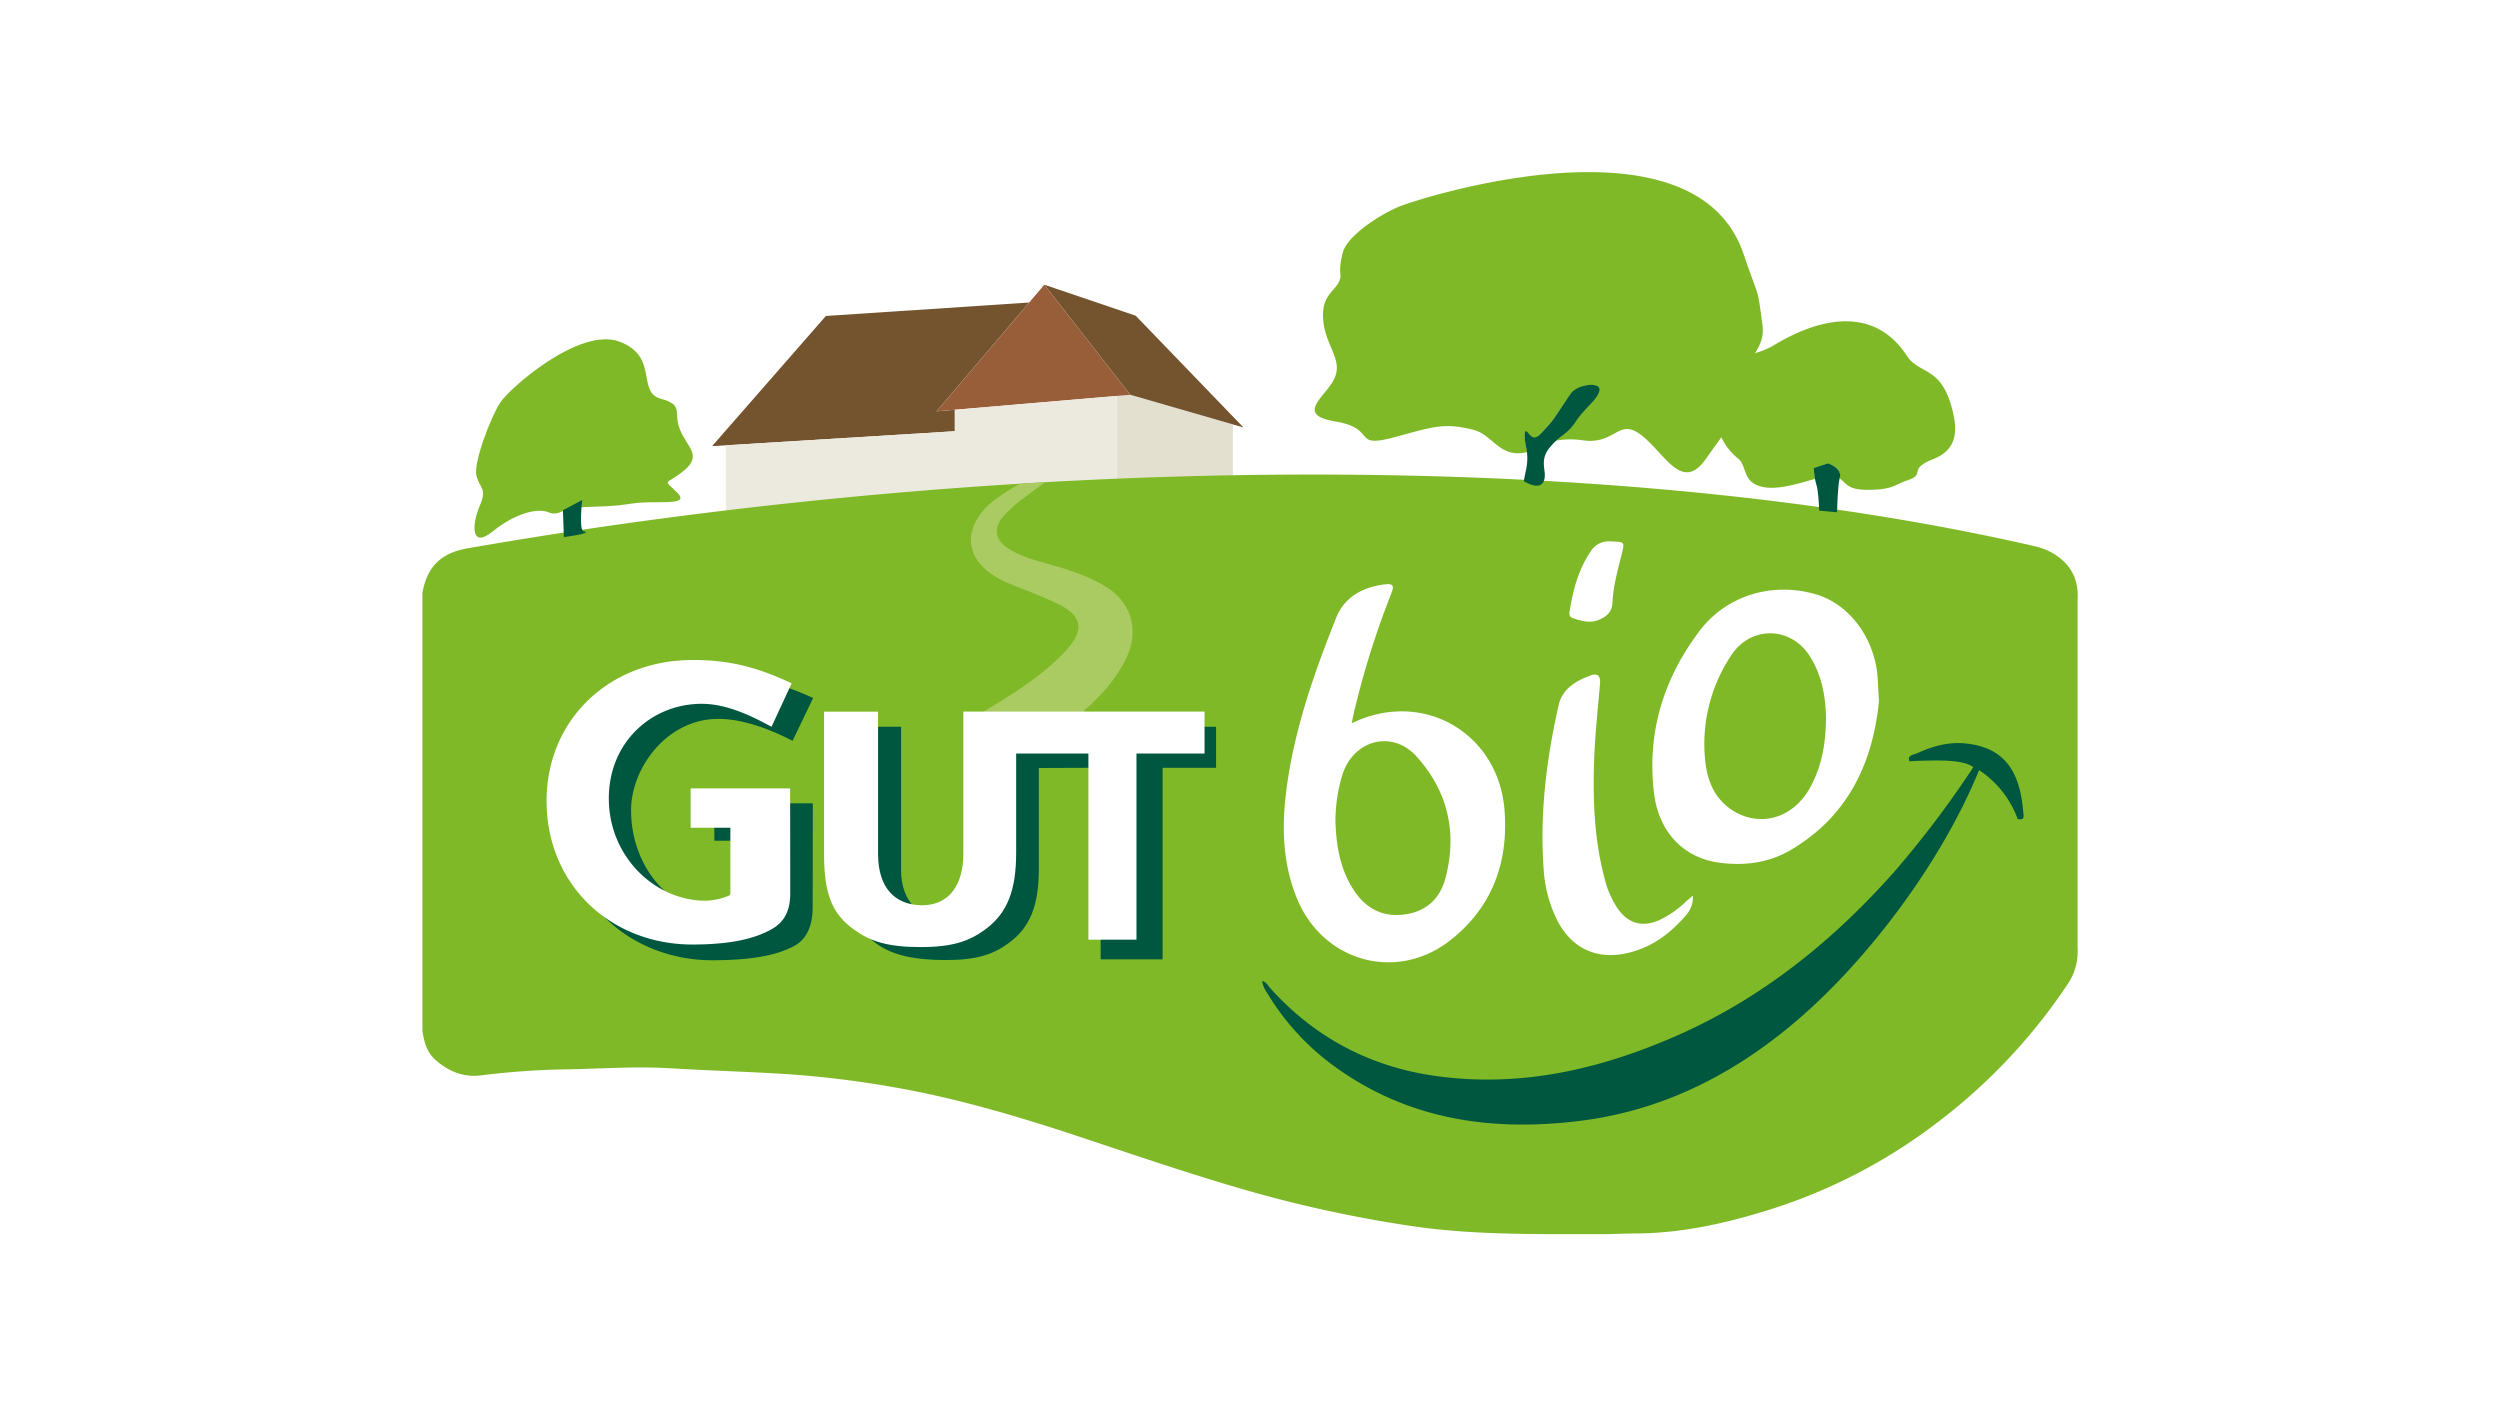 <svg xmlns="http://www.w3.org/2000/svg" viewBox="0 0 1024 576"><rect x="0" y="0" width="1024" height="576" fill="#333333" stroke="none"/><defs><style>.cls-1,.cls-3{fill:#fff;}.cls-1{stroke:#000;stroke-miterlimit:10;stroke-width:5px;}.cls-2{fill:#fc0000;}.cls-4{fill:#74532f;}.cls-5{fill:#e3e0d0;}.cls-6{fill:#985e3a;}.cls-7{fill:#eceadf;}.cls-8{fill:#7fb927;}.cls-9{fill:#005740;}.cls-10{fill:#a9cb61;}</style></defs><title>Gut Bio</title><g id="Layer_1" data-name="Layer 1"><rect class="cls-1" x="-423" y="-682" width="1023.75" height="910"></rect><rect class="cls-1" x="600.75" y="-682" width="1023.75" height="910"></rect><rect class="cls-1" x="-423" y="228" width="1023.75" height="910"></rect><rect class="cls-1" x="600.75" y="228" width="1023.75" height="910"></rect></g><g id="Layer_3" data-name="Layer 3"><rect x="-12708" y="-212.34" width="16383.8" height="454.04"></rect></g><g id="Layer_2" data-name="Layer 2"><rect class="cls-2" x="-968.97" y="-667.76" width="2743.15" height="1558.47"></rect><rect class="cls-3" x="-102.93" y="-120.35" width="1258.21" height="812.94"></rect><polyline class="cls-4" points="383.6 168.47 421.55 123.91 338.28 129.42 291.67 182.74 391.1 176.63 391.09 167.83"></polyline><polyline class="cls-5" points="462.94 161.7 457.33 162.18 457.33 223.31 504.98 213.9 504.98 173.84"></polyline><polyline class="cls-4" points="509.32 175.09 465.19 129.32 427.76 116.62 462.94 161.7"></polyline><polyline class="cls-6" points="383.6 168.47 427.76 116.62 462.94 161.7"></polyline><polyline class="cls-7" points="391.09 167.83 391.09 176.63 297.28 182.4 297.28 225.47 391.08 226.49 457.32 223.31 457.32 162.18"></polyline><path class="cls-8" d="M833.57,223.76a25.64,25.64,0,0,1,9.91,4.61c5.8,4.46,7.93,10.34,7.5,17.38V388.26a23.79,23.79,0,0,1-4.17,15,233.23,233.23,0,0,1-54.3,57.3A223.13,223.13,0,0,1,726,495.1c-18,5.71-36.24,9.93-55.29,10.13-4,0-8.08.19-12.13.27h-24.3c-18.69-.09-37.36-.56-55.88-3.28a525.38,525.38,0,0,1-71.06-15.61c-20.91-6.12-41.52-13.12-62.18-20C419.2,457.93,393,450,366,445.31a408.83,408.83,0,0,0-45.67-5.48c-15.44-.92-30.9-1.36-46.32-2.28-14.94-.9-29.75.37-44.61.5a323.58,323.58,0,0,0-32.71,2.46c-7.06.79-13.07-1.74-18.31-6.37-3.64-3.21-4.7-7.47-5.36-12V242.78c2-10.73,7.58-16.29,18.64-18.22C407.79,187,651.75,182,833.57,223.76Z"></path><path class="cls-9" d="M828,335.56c1.11-.31.88-1.32.81-2.09-.18-2-.4-4-.72-6-2.28-14.4-9.59-21.77-23.49-23-6.61-.57-13,1.16-19,3.92-1.42.65-4.06.89-3.67,2.68l.11.72c11.57-.48,21.85-.81,26.24,2.44a411,411,0,0,1-32.22,42.66c-25,28.21-53.82,51.6-88.52,67-31.63,14-64.55,21.7-99.36,16.85-26.9-3.74-49.71-15.73-67.95-36.07-.89-1-1.47-2.43-3.3-2.83a13.44,13.44,0,0,0,2.32,5.24,101.49,101.49,0,0,0,28,30.18C577.68,459.06,612,463.6,648,459c32.19-4.16,60.23-18,85.08-38.55,30.85-25.35,62.18-67.17,77.55-105a40.52,40.52,0,0,1,15.86,20.14Z"></path><path class="cls-8" d="M278.46,175.77c-2.84-7.27,1.93-9.72-7.92-12.48s-.54-17.36-16.91-23.39-45,19.16-48.82,25.11-11.07,24.73-9.63,30,4.45,4.9,1.3,12.24-3.82,17.83,5.33,10.42S220,208,224.59,209.8c2.71,1.11,3.93.34,6.23-.57v0l7.37-4.08s-.11,1.09-.22,2.62h0c8.5-.45,12-.13,21.19-1.56s24.21,1.39,18.15-4.52-4.7-2.7,2.9-9,1.09-9.6-1.76-16.87"></path><path class="cls-8" d="M712.17,188c3.6,3.38,1.36,10,10.59,11.59,6,1,14.6-1.7,20.69-3.46a29.06,29.06,0,0,1-.39-4.34l5.73-1.91s5.73,1.84,4.75,5.74l-.16.27c2.85,1.76,3.06,4.75,11.37,4.75,10.71,0,11-2.06,16.56-3.91,7.74-2.56-.16-4.41,10.43-8.63,9.35-3.73,10.81-10.7,7.4-22.22C794.48,150,786,153.33,781,145.64c-17.7-26.85-48.74-7.58-54.9-3.95-.65.38-1.27.7-2,1a26.6,26.6,0,0,1-5.22,1.93c2.71-4.3,3.57-7.33,3-11.64-2.19-16.38-1.19-9.7-7.74-29C694.07,44.87,581,81.33,573,84.66c-7.67,3.2-21.29,11.81-23.07,19.07-2.09,8.57-.06,8.39-1.34,11.36-1.79,4.2-7,5.77-6.68,14.71.41,11.29,7.89,16.72,5,24.46s-17.4,15.47,0,18.36,6.67,11.15,23.86,6.56c15.61-4.16,20.48-6.29,32.8-3.12,8,2.07,10.64,11.84,22,9.12a10.11,10.11,0,0,0-.41-1.92s-2-9.32.91-5.45,4.9-.35,7.8-3.25,6.78-9.43,9.69-13.3,12-5,11.08-1.09-5.55,6.4-9.42,12.2c-3.06,4.59-5.58,5.45-8.61,8.26a33.93,33.93,0,0,1,11.75-.27c13.53,1.93,14.5-9.67,24.18-1.94s16.42,23.2,26.09,9.67c6.4-9,5.26-7.3,6.43-9A24.35,24.35,0,0,0,712.17,188Z"></path><path class="cls-9" d="M230.57,209l7.91-4.22s-1.49,12.51.6,12.84c4.41.71-8.11,2.38-8.11,2.38"></path><path class="cls-9" d="M625.15,183.31a22,22,0,0,1,0,8.7c-1,4.83-1,5.05-1,5.05s6.12,4.09,8.06.23-2.25-8.18,2.58-14,6.77-4.84,10.64-10.63,8.7-8.71,9.66-12.57-8.7-2.9-11.59,1-6.77,10.63-9.67,13.54-4.83,6.76-7.74,2.9-1,5.8-1,5.8"></path><path class="cls-9" d="M745.12,209.14s-.19-7.76-1.15-10.67a25.4,25.4,0,0,1-1-6.77l5.8-1.92s5.8,1.92,4.83,5.8-1.11,14.27-1.11,14.27"></path><path class="cls-3" d="M693.41,366.85a10.83,10.83,0,0,1-2.33,7.42c-6.54,7.9-14.43,13.82-24.62,16.14-12.45,2.83-22.73-2-28.58-13.37a54.11,54.11,0,0,1-5.61-21.24c-1.62-22.65,1.17-44.95,6.16-67,1.54-6.77,7.24-10.06,13.37-12.23,2.87-1,3.8.69,3.57,3.42-.83,9.73-1.9,19.45-2.32,29.2-.71,16.94-.23,33.83,4.12,50.36A38.77,38.77,0,0,0,662.51,372c4.38,6.31,10.06,7.94,17.11,4.9a40.1,40.1,0,0,0,10.29-7C690.86,369,691.83,368.21,693.41,366.85Z"></path><path class="cls-3" d="M659.83,221.78c5.67.16,5.68.16,4.44,5.18-1.63,6.58-3.51,13.14-3.82,19.93-.18,3.93-2.47,5.67-5.58,7-3.69,1.52-7.25.46-10.77-.75-1.26-.44-1.39-1.5-1.21-2.64,1.4-8.75,3.61-17.22,8.67-24.67A8.58,8.58,0,0,1,659.83,221.78Z"></path><path class="cls-3" d="M616.26,331.9c-2.48-31.92-33.74-49.75-62.6-35.64.35-1.68.58-3,.87-4.22A357.1,357.1,0,0,1,570,242.74c1.09-2.79.54-3.72-2.39-3.42-9.22,1-16.89,5.13-20.3,13.69-9.47,23.77-17.95,47.94-20.76,73.59-1.55,14.08-.78,28.09,4.7,41.45,10.6,25.84,40.71,34.32,62.67,17.18C611.13,371.8,617.92,353.31,616.26,331.9Zm-24.27,28c-2.13,7.95-7.55,13.19-15.92,14.55-9,1.46-16.1-1.83-21.21-9.33-6.08-8.91-7.55-19.07-7.88-28.89a67,67,0,0,1,2.86-18.9c4.57-14.25,20.35-18.52,30.34-7.51C593.14,324.13,597,341.24,592,359.93Z"></path><path class="cls-3" d="M769,276.63c-1.45-15.63-11.68-29.16-25-33.13-17.75-5.31-36.84.2-48,15.1-14.73,19.56-21.49,41.75-18.5,66.36,1.92,15.75,12,26.42,26.7,28.39,10.25,1.37,20.3.11,29.36-5.24,23.62-13.95,33.56-35.9,36.07-60.94C769.32,282.81,769.24,279.71,769,276.63Zm-28,46.7c-7.09,12.05-20.45,15.67-31.52,8.48-7.67-5-10.43-12.84-11.14-21.38a65.34,65.34,0,0,1,10.81-42.05c7.9-12.11,24.25-11.9,32.07.27,5.2,8.1,6.59,17.2,6.71,25.72C747.82,305.17,746,314.68,741,323.33Z"></path><path class="cls-10" d="M418,205c-2.43,1.83-6.45,5.45-8.11,7.93-2.82,4.23-1.84,8.39,2.61,11.39,6.28,4.22,13.64,5.66,20.71,7.78,7.26,2.16,14.35,4.68,20.7,8.85,9.53,6.27,12.54,17.31,7.83,27.7-3.72,8.23-9.43,14.89-16,20.94-.68.63-1.7,1-1.75,2.14l.19,3.47-45.35-1.35L407,289c10.52-6.43,20.79-13.15,29.32-22.24,8.07-8.6,7.21-14.56-3.49-19.64-6.14-2.92-12.54-5.28-18.85-7.85a37.45,37.45,0,0,1-9.35-5.24c-8.9-7.11-9.23-17-1.06-25.88,2.82-3,8-6.53,14.16-10l10.34-.61C425.53,199.42,421.89,202.09,418,205Z"></path><path class="cls-9" d="M427.36,297.7l-1.84,4.54v-2h-21v56.42c-.1,11.32-5.08,20-16.43,20.07-10.88-.1-18.89-6.87-19-20.09V297.68l-20.06,0-1.88,58.22c-.06,16.39,3,24.35,12,30.73,6.46,4.61,15.3,6.6,28.26,6.6h.14c12.71,0,19.34-2.39,25.42-6.82,9.2-6.56,12.57-15.92,12.53-30.74V314.57l25.33-.09v78.45h25.37V314.48h21.9V297.7Z"></path><path class="cls-9" d="M332.93,329.05,292.59,329v15.35l15.26.06v27.19c0,.24-.21.66-.82.87a33.78,33.78,0,0,1-11.39,2c-21-.36-37.15-19.32-37.15-42.61,0-17.15,14.56-37.41,35.75-37.41,10.8,0,22.6,4.93,30.39,9l8.44-17.56c-13.8-6.25-25.43-9.14-41.42-9.14-35.39,0-61,24.81-61,57.38,0,34.11,27.15,59.34,61.54,59.19,15-.06,25.51-1.8,33-5.79,5.71-3,7.68-9.17,7.68-16"></path><path class="cls-3" d="M416.22,291.48H394.59V350c-.1,11.73-5.22,20.75-16.89,20.8-11.19-.11-17.94-7.1-18.05-20.8v-58.5H337.53V349c-.06,17,3.12,25.25,12.39,31.85,6.63,4.77,13.79,7.08,27.12,7.07h.15c13.07,0,19.89-2.48,26.15-7.07,9.45-6.79,12.92-16.49,12.88-31.85V308.65h29.59v76.24H465.5V308.65h27.88V291.48Z"></path><path class="cls-3" d="M323.64,322.94H282.89v16.11h16.27v27a1,1,0,0,1-.79.88,26.19,26.19,0,0,1-10,2c-20.49-.37-39-18.3-39-41.91,0-22.91,17.4-38.74,38.08-38.74,10.54,0,21,5.31,28.57,9.41l8.24-17.8c-13.48-6.32-24.83-9.56-40.44-9.56-34.54,0-59.94,24.72-59.94,57.72,0,34.55,26.54,59,60.1,58.83,14.67-.06,24.54-2.12,31.88-6.16,5.57-3.07,7.82-7.87,7.82-14.8"></path></g></svg>